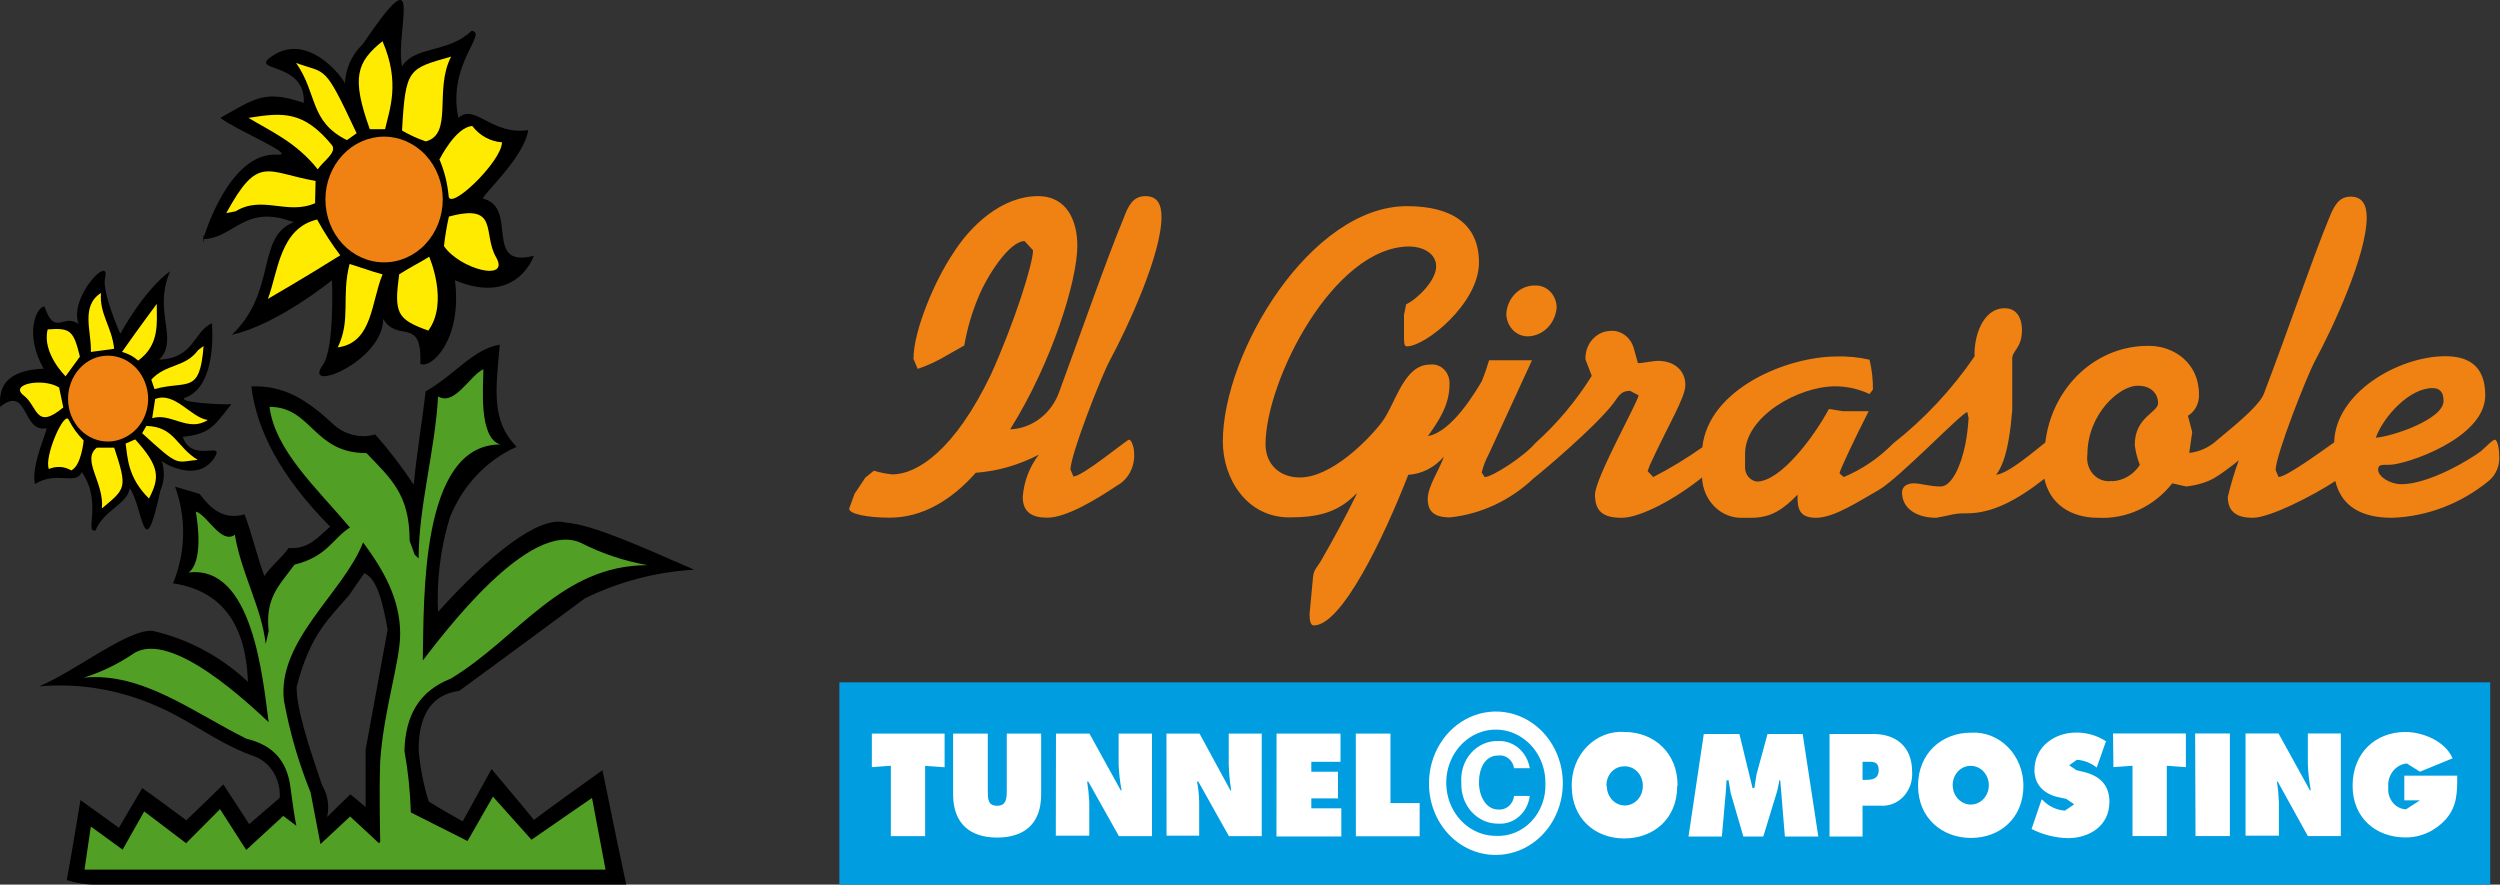 <svg xmlns="http://www.w3.org/2000/svg" width="130" height="46" viewBox="0 0 130 46" fill="none"><rect x="0" y="0" width="130" height="46" fill="#333333" stroke="none"/><g clip-path="url(#clip0_214_5076)"><path d="M52.522 22.334C54.7 18.869 56.021 14.588 56.021 12.781C56.021 11.531 55.515 10.199 53.978 10.199C52.084 10.199 50.45 11.748 49.549 13.194C48.667 14.495 47.501 17.134 47.501 18.668L47.722 19.184C48.272 18.994 48.801 18.745 49.303 18.44L50.142 17.965C50.291 17.104 50.535 16.265 50.869 15.466C51.308 14.382 52.474 12.538 53.279 12.538L53.717 13.013C53.717 13.72 52.754 16.762 51.539 19.453C49.645 23.418 47.684 24.668 46.407 24.668C46.081 24.638 45.758 24.574 45.443 24.477L45 24.833L44.441 25.67L44.156 26.45C44.156 26.733 45.144 26.919 46.267 26.919C47.944 26.919 49.462 26.026 50.739 24.585C51.88 24.5 52.994 24.179 54.021 23.64C53.539 24.263 53.246 25.029 53.182 25.835C53.182 26.687 53.732 26.919 54.459 26.919C55.423 26.919 56.927 26.026 58.093 25.246C58.376 25.09 58.611 24.848 58.767 24.551C58.924 24.254 58.996 23.914 58.975 23.573C58.975 23.217 58.821 22.861 58.71 22.861C58.599 22.861 56.3 24.776 55.819 24.776L55.664 24.42C55.664 23.64 57.269 19.561 57.712 18.74C58.614 17.067 60.397 13.24 60.397 11.283C60.397 10.669 60.218 10.199 59.558 10.199C58.898 10.199 58.657 10.741 58.435 11.33C57.558 13.431 56.214 17.299 55.091 20.346C54.896 20.909 54.549 21.398 54.094 21.75C53.639 22.102 53.097 22.302 52.537 22.324L52.522 22.334ZM127.064 20.841C127.064 20.413 126.886 20.181 126.491 20.181C125.281 20.181 123.936 21.668 123.541 22.762C124.442 22.69 127.064 21.792 127.064 20.852V20.841ZM109.826 25.024C110.112 25.012 110.391 24.929 110.642 24.782C110.892 24.635 111.108 24.428 111.272 24.177C111.142 23.847 111.053 23.5 111.007 23.145C111.007 21.663 112.221 21.471 112.221 20.95C112.221 20.573 111.956 20.057 111.161 20.057C110.197 20.057 108.544 21.544 108.544 23.64C108.517 23.827 108.531 24.017 108.586 24.197C108.641 24.376 108.734 24.539 108.858 24.672C108.983 24.806 109.135 24.906 109.302 24.964C109.47 25.023 109.647 25.038 109.821 25.009L109.826 25.024ZM74.261 22.675C75.538 22.437 76.772 20.289 77.056 19.819C77.199 19.465 77.325 19.103 77.432 18.735H79.663L77.422 23.604C77.258 23.907 77.131 24.232 77.047 24.57L77.206 24.807C77.601 24.807 79.273 23.718 79.822 23.057C80.956 22.042 81.949 20.86 82.772 19.545L82.444 18.693C82.436 18.506 82.463 18.318 82.523 18.142C82.583 17.965 82.675 17.803 82.794 17.665C82.913 17.527 83.056 17.415 83.215 17.337C83.374 17.258 83.546 17.213 83.721 17.206C83.992 17.182 84.262 17.258 84.486 17.421C84.711 17.585 84.876 17.826 84.955 18.105L85.172 18.884C85.461 18.884 85.899 18.766 86.232 18.766C87.022 18.766 87.639 19.236 87.639 20.015C87.639 20.676 86.738 22.117 85.788 24.193L85.678 24.498L85.967 24.807C86.85 24.354 87.704 23.836 88.521 23.258C88.849 20.217 92.921 18.538 95.499 18.538C96.075 18.52 96.651 18.575 97.215 18.704C97.337 19.209 97.397 19.73 97.393 20.253L97.215 20.49C96.653 20.226 96.045 20.089 95.431 20.088C93.538 20.088 90.743 21.637 90.743 23.604V24.26C90.732 24.45 90.79 24.637 90.905 24.783C91.02 24.928 91.183 25.02 91.359 25.04C92.593 25.04 94.333 22.706 95.104 21.265L95.831 21.384H97.171C96.492 22.706 95.653 24.482 95.653 24.616L95.875 24.807C96.831 24.408 97.705 23.814 98.448 23.057C100.066 21.787 101.493 20.26 102.679 18.528C102.631 17.562 103.075 16.029 104.241 16.029C104.925 16.029 105.142 16.617 105.142 17.16C105.142 18.105 104.636 18.224 104.636 18.647V21.337C104.568 22.117 104.414 23.919 103.797 24.689C104.458 24.616 105.802 23.439 106.356 23.01C106.522 21.606 107.167 20.316 108.165 19.389C109.164 18.462 110.447 17.962 111.768 17.986C113.045 17.986 114.346 18.884 114.346 20.49C114.359 20.717 114.312 20.944 114.21 21.144C114.109 21.343 113.957 21.509 113.773 21.621L113.995 22.468L113.84 23.553C114.374 23.495 114.878 23.265 115.286 22.892C116.607 21.807 117.556 20.981 117.734 20.439C118.9 17.397 120.24 13.457 121.108 11.355C121.349 10.767 121.59 10.225 122.23 10.225C122.871 10.225 123.069 10.694 123.069 11.309C123.069 13.266 121.286 17.093 120.38 18.766C119.941 19.592 118.332 23.671 118.332 24.446L118.486 24.802C118.886 24.802 120.602 23.547 121.377 23.005C121.44 20.423 124.722 18.523 127.16 18.523C128.327 18.523 129.233 18.998 129.233 20.552C129.233 22.819 125.05 24.167 124.279 24.167C123.797 24.167 123.662 24.167 123.662 24.425C123.662 24.782 124.279 25.179 124.871 25.179C126.317 25.179 128.462 23.883 129.011 23.46C129.406 23.103 129.628 22.866 129.739 22.866C129.849 22.866 129.955 23.269 129.955 23.645C129.983 23.905 129.947 24.168 129.85 24.408C129.754 24.648 129.601 24.857 129.406 25.014C127.958 26.195 126.203 26.863 124.385 26.925C122.867 26.925 121.768 26.382 121.435 25.014C120.245 25.794 118.023 26.925 117.141 26.925C116.419 26.925 115.845 26.692 115.845 25.84C116 25.191 116.191 24.553 116.419 23.93L116.129 24.167C115.402 24.683 115.007 25.133 113.686 25.298L112.959 25.133C112.488 25.729 111.895 26.201 111.226 26.511C110.558 26.822 109.831 26.963 109.103 26.925C107.658 26.925 106.592 26.197 106.308 24.895C104.862 26.031 103.576 26.692 102.299 26.692C101.958 26.68 101.618 26.718 101.287 26.806L100.689 26.925C99.677 26.925 98.906 26.455 98.906 25.603C98.906 25.252 99.239 25.133 99.504 25.133C99.899 25.133 100.337 25.298 100.911 25.298C101.484 25.298 101.966 24.234 102.188 23.15C102.281 22.684 102.34 22.211 102.366 21.735L102.299 21.43C102.034 21.43 98.733 24.895 97.677 25.489C96.713 26.031 95.383 26.925 94.439 26.925C93.6 26.925 93.446 26.501 93.475 25.721C92.752 26.455 92.135 26.925 91.065 26.925H90.622C90.355 26.936 90.087 26.891 89.836 26.792C89.585 26.693 89.354 26.542 89.158 26.347C88.961 26.152 88.803 25.918 88.691 25.657C88.579 25.396 88.516 25.115 88.506 24.828C87.167 25.913 85.316 26.925 84.328 26.925C83.34 26.925 82.94 26.573 82.94 25.721C82.94 24.869 85.205 20.841 85.205 20.558L84.767 20.325C84.328 20.325 84.217 20.511 83.885 20.986C82.921 22.236 80.141 24.57 79.745 24.875C78.534 26.021 77.017 26.731 75.408 26.904C74.574 26.904 74.242 26.599 74.242 25.938C74.242 25.277 74.902 24.332 75.08 23.744C74.604 24.307 73.939 24.647 73.23 24.689C71.953 27.968 69.77 32.522 68.319 32.522C68.165 32.522 68.097 32.331 68.097 31.928L68.276 30.018C68.319 29.594 68.498 29.501 68.714 29.124C69.375 27.968 69.991 26.837 70.565 25.654L70.497 25.701C69.534 26.672 68.498 26.904 67.042 26.904C64.82 26.904 63.587 24.875 63.587 22.964C63.587 18.316 68.165 10.72 73.162 10.72C75.519 10.72 76.907 11.665 76.907 13.648C76.907 15.791 74.112 18.012 73.162 18.012C73.008 18.012 73.008 17.821 73.008 17.47V16.375L73.119 15.827C73.736 15.523 74.68 14.578 74.68 13.85C74.68 13.121 73.89 12.817 73.297 12.817C69.331 12.817 65.808 19.824 65.808 23.103C65.808 24.136 66.536 24.828 67.591 24.828C69.22 24.828 71.114 22.917 71.842 21.972C72.57 21.027 72.975 18.957 74.362 18.957C74.495 18.94 74.629 18.954 74.756 18.999C74.883 19.044 74.999 19.119 75.096 19.218C75.192 19.316 75.267 19.437 75.316 19.57C75.364 19.703 75.384 19.847 75.374 19.989C75.374 21.074 74.801 21.9 74.251 22.68L74.261 22.675ZM79.822 14.846C79.45 14.839 79.088 14.984 78.811 15.252C78.534 15.519 78.361 15.889 78.329 16.287C78.326 16.445 78.354 16.602 78.409 16.749C78.465 16.895 78.547 17.029 78.651 17.14C78.755 17.253 78.879 17.341 79.016 17.401C79.153 17.461 79.299 17.491 79.447 17.49C79.823 17.483 80.184 17.328 80.461 17.053C80.737 16.779 80.91 16.405 80.945 16.003C80.946 15.847 80.917 15.692 80.861 15.548C80.804 15.405 80.72 15.275 80.615 15.166C80.51 15.058 80.386 14.974 80.25 14.919C80.113 14.864 79.968 14.839 79.822 14.846Z" fill="#EF8213"></path><path d="M129.491 35.481H43.648V46.005H129.491V35.481Z" fill="#009EE0"></path><path d="M127.776 40.335C127.776 41.208 127.776 41.916 127.183 42.602C126.912 42.904 126.586 43.142 126.226 43.305C125.865 43.467 125.478 43.55 125.087 43.547C123.569 43.547 122.335 42.556 122.335 40.857C122.335 39.158 123.516 38.063 125.087 38.063C125.95 38.063 127.135 38.513 127.535 39.432L125.839 40.129L125.155 39.7C125.014 39.713 124.877 39.756 124.752 39.826C124.627 39.897 124.516 39.993 124.426 40.11C124.336 40.227 124.269 40.362 124.229 40.507C124.188 40.652 124.176 40.804 124.191 40.955C124.178 41.095 124.192 41.236 124.232 41.37C124.273 41.503 124.338 41.627 124.424 41.733C124.51 41.839 124.615 41.925 124.734 41.985C124.852 42.046 124.98 42.08 125.111 42.086L125.839 41.616H125.025V40.335H127.776ZM116.769 38.141H118.485L120.114 41.094H120.162C120.077 40.65 120.026 40.2 120.008 39.747V38.141H121.723V43.475H120.008L118.442 40.645H118.398C118.454 40.997 118.489 41.352 118.504 41.709V43.454H116.769V38.141ZM114.148 38.141H115.955V43.475H114.167L114.148 38.141ZM109.878 38.141H113.666V39.891L112.673 39.819V43.475H110.89V39.819L109.897 39.891L109.878 38.141ZM106.167 41.564L106.254 41.637C106.56 41.944 106.958 42.127 107.377 42.153L107.859 41.823L107.44 41.539L107.088 41.466C106.384 41.327 105.792 40.878 105.792 40.051C105.792 38.802 106.866 38.094 107.946 38.094C108.497 38.085 109.039 38.24 109.512 38.544L109.03 39.912C108.73 39.673 108.372 39.533 107.999 39.509L107.599 39.793L107.975 40.051L108.37 40.144C109.141 40.335 109.69 40.785 109.69 41.694C109.69 42.969 108.615 43.584 107.536 43.584C106.881 43.569 106.235 43.408 105.642 43.108L106.167 41.564ZM101.541 40.857C101.546 41.054 101.604 41.245 101.709 41.406C101.814 41.568 101.961 41.693 102.132 41.766C102.303 41.839 102.49 41.857 102.67 41.817C102.85 41.777 103.015 41.682 103.145 41.543C103.275 41.404 103.364 41.227 103.401 41.034C103.438 40.841 103.421 40.641 103.353 40.458C103.285 40.275 103.168 40.117 103.018 40.005C102.867 39.892 102.689 39.829 102.505 39.824C102.377 39.819 102.25 39.842 102.131 39.892C102.011 39.943 101.903 40.018 101.813 40.115C101.722 40.212 101.652 40.328 101.605 40.456C101.558 40.583 101.536 40.72 101.541 40.857ZM105.218 40.857C105.218 42.556 103.989 43.573 102.49 43.573C100.992 43.573 99.739 42.54 99.739 40.857C99.739 39.173 100.972 38.099 102.49 38.099C102.841 38.077 103.192 38.132 103.523 38.26C103.853 38.388 104.155 38.588 104.411 38.846C104.666 39.105 104.87 39.416 105.008 39.762C105.147 40.108 105.219 40.48 105.218 40.857ZM96.852 40.552H97.03C97.358 40.552 97.691 40.506 97.691 40.036C97.691 39.566 97.339 39.612 97.03 39.612H96.852V40.552ZM95.136 38.167H97.406C98.573 38.167 99.43 38.807 99.43 40.129C99.447 40.366 99.416 40.604 99.338 40.827C99.261 41.049 99.14 41.251 98.983 41.419C98.826 41.587 98.637 41.716 98.429 41.798C98.221 41.88 97.998 41.913 97.777 41.895H96.852V43.501H95.136V38.167ZM88.597 38.167H90.448L91.132 40.976H91.228L91.339 40.268L91.912 38.167H93.739L94.553 43.501H92.814L92.573 40.573H92.529L92.418 41.12L91.691 43.501H90.655L89.995 41.234L89.884 40.573H89.782L89.739 41.213L89.537 43.501H87.802L88.597 38.167ZM83.556 40.883C83.556 41.148 83.655 41.403 83.83 41.591C84.005 41.779 84.243 41.885 84.491 41.885C84.739 41.885 84.977 41.779 85.152 41.591C85.328 41.403 85.426 41.148 85.426 40.883C85.431 40.746 85.409 40.609 85.362 40.482C85.316 40.354 85.245 40.238 85.154 40.141C85.064 40.044 84.956 39.968 84.837 39.918C84.718 39.868 84.59 39.845 84.462 39.85C84.337 39.848 84.212 39.873 84.096 39.925C83.981 39.976 83.876 40.053 83.789 40.15C83.702 40.247 83.635 40.362 83.592 40.488C83.548 40.614 83.53 40.749 83.537 40.883H83.556ZM87.214 40.883C87.214 42.582 85.98 43.599 84.462 43.599C82.944 43.599 81.73 42.566 81.73 40.883C81.721 40.499 81.787 40.117 81.924 39.762C82.06 39.407 82.265 39.087 82.524 38.821C82.783 38.556 83.091 38.351 83.428 38.221C83.765 38.09 84.124 38.036 84.481 38.063C85.999 38.063 87.233 39.148 87.233 40.821L87.214 40.883ZM78.732 39.948H79.547C79.481 39.541 79.279 39.174 78.98 38.914C78.68 38.654 78.303 38.518 77.918 38.533C77.654 38.523 77.391 38.572 77.146 38.679C76.901 38.786 76.68 38.947 76.498 39.152C76.316 39.357 76.176 39.601 76.088 39.869C76.001 40.136 75.968 40.42 75.99 40.702C75.978 40.98 76.018 41.257 76.11 41.517C76.202 41.778 76.342 42.015 76.523 42.214C76.704 42.414 76.921 42.571 77.161 42.677C77.401 42.783 77.658 42.835 77.918 42.83C78.309 42.855 78.695 42.721 78.997 42.453C79.3 42.186 79.496 41.806 79.547 41.389H78.732C78.708 41.597 78.61 41.786 78.458 41.918C78.306 42.05 78.113 42.114 77.918 42.096C77.258 42.096 76.906 41.389 76.906 40.681C76.906 39.974 77.214 39.287 77.899 39.287C78.091 39.259 78.285 39.312 78.441 39.436C78.597 39.559 78.701 39.743 78.732 39.948ZM80.361 40.728C80.366 40.18 80.219 39.643 79.938 39.185C79.657 38.728 79.256 38.37 78.785 38.157C78.314 37.944 77.795 37.886 77.293 37.99C76.791 38.094 76.33 38.355 75.967 38.741C75.604 39.127 75.356 39.62 75.255 40.157C75.155 40.694 75.205 41.251 75.4 41.757C75.595 42.263 75.926 42.696 76.352 43C76.777 43.304 77.277 43.466 77.788 43.465C78.129 43.483 78.469 43.425 78.788 43.294C79.106 43.163 79.396 42.963 79.638 42.705C79.881 42.448 80.07 42.139 80.194 41.798C80.319 41.458 80.376 41.093 80.361 40.728ZM74.308 40.728C74.308 39.99 74.512 39.27 74.895 38.657C75.277 38.043 75.82 37.566 76.456 37.283C77.092 37.001 77.792 36.927 78.466 37.071C79.141 37.215 79.761 37.57 80.248 38.092C80.735 38.613 81.066 39.277 81.2 40.001C81.335 40.724 81.266 41.473 81.002 42.155C80.739 42.836 80.293 43.418 79.721 43.828C79.149 44.237 78.476 44.456 77.788 44.456C77.33 44.46 76.876 44.365 76.452 44.179C76.029 43.993 75.644 43.719 75.32 43.372C74.997 43.025 74.74 42.613 74.567 42.159C74.393 41.705 74.305 41.218 74.308 40.728ZM70.501 38.146H72.304V41.761H73.822V43.485H70.506L70.501 38.146ZM66.381 38.146H69.706V39.612H68.188V40.129H69.576V41.518H68.188V42.034H69.749V43.496H66.376L66.381 38.146ZM60.656 38.146H62.376L63.981 41.1H64.024C63.95 40.654 63.907 40.204 63.894 39.752V38.146H65.61V43.48H63.904L62.314 40.645H62.246C62.315 40.995 62.352 41.351 62.357 41.709V43.454H60.661L60.656 38.146ZM54.911 38.146H56.651L58.28 41.1H58.323C58.239 40.656 58.187 40.205 58.169 39.752V38.146H59.904V43.48H58.184L56.593 40.645H56.531C56.588 40.997 56.625 41.352 56.642 41.709V43.454H54.902L54.911 38.146ZM54.14 38.146V41.311C54.14 42.861 53.239 43.553 51.851 43.553C50.464 43.553 49.562 42.845 49.562 41.311V38.146H51.365V41.12C51.365 41.523 51.365 41.9 51.846 41.9C52.328 41.9 52.352 41.523 52.352 41.12V38.146H54.14ZM45.336 38.146H49.119V39.897L48.107 39.824V43.48H46.324V39.819L45.336 39.891V38.146Z" fill="white"></path><path d="M11.021 16.814C11.021 16.814 11.329 20.025 9.676 20.661C8.996 20.919 11.604 21.063 12.033 21.017C11.131 22.148 10.934 22.566 9.502 22.716C9.984 24.131 11.724 22.876 11.151 23.8C10.225 25.236 8.259 23.94 8.399 23.94C8.487 24.194 8.527 24.465 8.517 24.736C8.506 25.008 8.445 25.274 8.336 25.52C7.474 29.553 7.454 26.439 6.751 25.38C6.616 26.227 5.43 26.491 4.968 27.575C4.37 27.761 5.339 26.134 4.259 24.554C3.907 25.262 2.963 24.461 1.816 25.169C1.599 24.198 2.476 22.406 2.414 22.267C1.137 22.525 1.488 19.979 0.004 21.156C0.004 20.686 -0.198 19.266 2.269 19.173C1.233 17.335 1.917 15.92 2.312 15.941C2.862 17.547 3.324 16.251 4.095 16.86C3.546 15.471 5.772 13.183 5.464 14.454C5.286 15.187 6.254 17.356 6.254 17.356C6.254 17.356 7.488 15.068 8.852 14.102C7.927 16.168 9.334 17.666 8.278 18.703C10.129 18.61 10.018 17.288 11.011 16.814" fill="black"></path><path d="M10.578 12.404C10.578 12.404 11.879 7.875 14.433 8.04C15.513 8.108 12.188 6.718 11.46 6.13C13.287 5.097 13.773 4.663 15.797 5.35C15.908 3.155 12.872 3.77 14.149 2.918C16.173 1.529 18.154 4.467 17.932 4.405C17.942 4.006 18.03 3.614 18.189 3.253C18.349 2.892 18.576 2.57 18.857 2.308C22.183 -2.623 20.534 1.601 20.905 3.46C21.546 2.376 23.315 2.778 24.52 1.601C25.397 1.715 23.243 3.321 23.835 6.13C24.693 5.35 25.551 7.049 27.469 6.765C27.247 8.206 25.113 10.091 25.113 10.328C26.982 10.777 25.113 13.984 27.753 13.302C27.84 13.085 27.006 15.988 23.657 14.573C24.057 17.712 22.38 19.22 21.855 18.916C21.966 16.416 20.665 17.852 19.927 16.581C19.927 18.797 15.701 20.496 16.78 18.988C17.416 18.115 17.262 14.573 17.262 14.573C17.262 14.573 14.414 16.891 12.058 17.408C14.414 15.167 13.311 12.311 15.272 11.557C12.718 10.566 12.164 12.404 10.578 12.43" fill="black"></path><path d="M20.159 32.739C19.783 34.841 19.388 36.87 19.012 38.992V41.967C18.752 41.75 18.487 41.518 18.222 41.306C17.826 41.683 17.407 42.081 17.012 42.483C17.075 42.203 17.084 41.912 17.039 41.628C16.993 41.344 16.894 41.072 16.747 40.831C16.063 38.827 15.402 36.824 15.427 35.714C16.13 32.93 17.186 32.099 18.154 30.947L18.945 29.801C19.624 30.105 19.908 31.35 20.154 32.724L20.159 32.739ZM36.096 29.625C33.387 28.443 30.795 27.265 29.402 27.172C28.014 26.79 25.436 28.871 22.776 31.82C22.699 30.156 22.908 28.492 23.392 26.909C24.057 25.244 25.305 23.924 26.867 23.232C25.547 21.91 25.768 20.304 25.99 17.924C24.621 18.136 23.633 19.504 22.135 20.351C21.956 21.9 21.653 23.656 21.518 25.21C20.908 24.288 20.238 23.413 19.513 22.592C19.134 22.7 18.737 22.708 18.355 22.614C17.973 22.521 17.618 22.329 17.32 22.055C15.932 20.754 14.723 20.026 13.07 20.093C13.335 22.313 14.545 24.74 17.166 27.384C16.569 27.901 16.043 28.587 15.007 28.494C14.655 29.011 14.082 29.439 13.749 29.956C13.335 28.846 13.133 27.854 12.718 26.749C11.595 27.054 10.954 26.439 10.381 25.685C9.966 25.566 9.547 25.427 9.104 25.308C9.398 26.111 9.54 26.969 9.521 27.832C9.503 28.694 9.325 29.544 8.998 30.333C11.35 30.689 12.781 32.243 12.892 35.455C11.485 34.139 9.788 33.23 7.962 32.811C6.728 32.646 3.909 34.913 2.039 35.688C4.127 35.508 6.224 35.862 8.159 36.72C9.923 37.474 11.176 38.559 13.046 39.266C13.499 39.39 13.897 39.679 14.171 40.085C14.445 40.491 14.577 40.987 14.545 41.487C14.014 41.931 13.489 42.406 12.959 42.855C12.521 42.168 12.058 41.487 11.615 40.79C10.979 41.404 10.338 42.039 9.687 42.654C8.916 42.086 8.169 41.523 7.398 40.981C6.998 41.662 6.583 42.349 6.183 43.046C5.523 42.576 4.863 42.081 4.184 41.605C3.938 43.072 3.702 44.533 3.432 45.995H32.563C32.144 44.012 31.725 42.034 31.329 40.051C30.139 40.898 28.949 41.75 27.763 42.633C27.036 41.734 26.289 40.862 25.561 39.989L24.058 42.711C23.46 42.38 22.887 42.05 22.294 41.678C22.02 40.806 21.844 39.903 21.768 38.987C21.768 37.149 22.472 36.111 23.879 35.925C26.057 34.34 28.241 32.713 30.419 31.112C32.208 30.238 34.136 29.733 36.1 29.625" fill="black"></path><path d="M4.349 22.902C4.038 22.596 3.778 22.236 3.578 21.838C3.356 21.296 2.277 23.754 2.542 24.389C2.729 24.307 2.931 24.271 3.132 24.283C3.334 24.296 3.531 24.357 3.708 24.462C4.238 24.198 4.349 22.912 4.349 22.912" fill="#FFEC00"></path><path d="M3.291 21.182L3.074 20.15C2.26 19.633 0.429 19.959 1.243 20.573C1.971 21.136 1.841 22.391 3.291 21.188" fill="#FFEC00"></path><path d="M5.934 23.279H5.033C4.219 23.919 5.433 25.096 5.298 26.439C6.532 25.406 6.643 25.406 5.939 23.279" fill="#FFEC00"></path><path d="M3.404 19.576L4.156 18.544C3.824 17.201 3.674 17.036 2.479 17.129C2.171 18.358 3.404 19.561 3.404 19.561" fill="#FFEC00"></path><path d="M7.013 22.855L6.531 23.067C6.642 23.775 6.623 24.813 7.746 25.923C8.314 24.838 8.314 24.27 7.037 22.855" fill="#FFEC00"></path><path d="M7.612 22.148L7.391 22.525C9.371 24.343 9.106 24.012 10.282 23.914C9.159 23.232 9.092 22.194 7.617 22.148" fill="#FFEC00"></path><path d="M5.936 18.136C5.806 16.958 5.165 16.344 5.251 15.233C4.177 15.92 4.769 17.263 4.726 18.301L5.078 18.254L5.936 18.136Z" fill="#FFEC00"></path><path d="M7.187 18.75C8.31 17.924 8.151 16.814 8.151 15.802C8.021 15.988 7.336 16.886 6.344 18.301C6.652 18.38 6.939 18.533 7.182 18.75" fill="#FFEC00"></path><path d="M8.068 20.754L7.914 21.746C8.878 21.441 9.784 22.501 10.806 21.839C9.924 21.725 9.085 20.33 8.054 20.754" fill="#FFEC00"></path><path d="M7.859 19.716L8.033 20.232C9.753 19.762 10.389 20.542 10.587 17.991L10.303 18.203C9.642 19.122 8.606 18.91 7.859 19.752" fill="#FFEC00"></path><path d="M3.709 21.626C3.6 21.353 3.542 21.058 3.539 20.761C3.536 20.463 3.589 20.167 3.693 19.891C3.798 19.615 3.952 19.364 4.147 19.152C4.343 18.94 4.575 18.772 4.832 18.657C5.342 18.436 5.914 18.44 6.422 18.669C6.929 18.899 7.332 19.334 7.54 19.881C7.752 20.417 7.758 21.021 7.556 21.561C7.353 22.101 6.96 22.533 6.461 22.762C6.211 22.883 5.941 22.95 5.666 22.958C5.392 22.966 5.119 22.916 4.863 22.811C4.607 22.705 4.373 22.546 4.175 22.343C3.977 22.139 3.819 21.896 3.709 21.626Z" fill="#EF8213"></path><path d="M18.197 27.43C16.395 25.308 14.303 23.398 14.014 21.156C16.216 21.156 16.284 23.563 19.059 23.563C20.337 24.905 21.3 25.711 21.3 28.117L21.565 28.845L21.768 29.037C21.768 26.346 22.626 23.423 22.78 20.614C23.638 21.131 24.428 19.53 25.136 19.199C25.136 20.093 24.871 22.762 26.013 23.113C21.83 23.113 22.052 31.205 21.985 34.345C22.997 33.049 27.512 26.961 30.221 28.236C31.316 28.791 32.479 29.179 33.676 29.388C29.165 29.388 26.963 33.162 23.44 35.29C21.83 35.925 21.084 37.154 21.03 39.039C21.221 40.097 21.332 41.169 21.363 42.246L24.312 43.733L25.633 41.425L27.637 43.666L30.784 41.492L31.488 45.22H4.395L4.723 42.979L6.376 44.182L7.498 42.194L9.677 43.846L11.441 42.075L12.804 44.198L14.732 42.426L15.411 42.943C15.301 42.426 15.214 41.74 15.103 40.939C14.93 39.571 14.202 38.745 12.814 38.414C10.028 37.03 7.378 34.934 4.352 35.238C5.276 34.951 6.157 34.523 6.968 33.968C8.949 32.739 13.069 36.725 13.97 37.552C13.662 35.29 13.156 29.367 9.812 29.77C10.559 29.202 10.293 27.245 10.183 26.604C10.756 26.749 11.503 28.329 12.211 27.808C12.563 29.873 13.595 31.562 13.816 33.488L13.97 32.827C13.797 31.107 14.452 30.518 15.315 29.362C17.031 28.938 17.296 27.993 18.206 27.425L18.197 27.43ZM16.664 43.893L18.206 42.457L19.705 43.846L19.773 43.774C19.773 43.774 19.705 41.192 19.773 39.555C19.951 36.932 20.809 34.391 20.809 32.971C20.809 31.154 19.951 29.646 18.881 28.205C17.888 30.787 14.39 33.322 14.766 36.436C15.065 38.074 15.529 39.672 16.149 41.203L16.664 43.893Z" fill="#51A025"></path><path d="M10.578 12.404H10.604" stroke="black" stroke-width="0.35"></path><path d="M22.844 8.272C23.101 8.87 23.263 9.508 23.326 10.162C23.326 11.061 26.102 8.391 26.102 7.4C25.804 7.379 25.514 7.294 25.248 7.148C24.983 7.002 24.748 6.8 24.559 6.553C23.702 6.599 22.863 8.272 22.863 8.272" fill="#FFEB00"></path><path d="M23.346 11.247C23.231 11.757 23.144 12.275 23.086 12.796C23.9 13.999 26.561 14.686 25.79 13.364C25.086 12.135 25.968 10.555 23.346 11.262" fill="#FFEB00"></path><path d="M20.906 6.79C21.3 7.018 21.713 7.207 22.14 7.353C23.586 6.976 22.559 4.663 23.46 2.943C21.239 3.579 21.085 3.532 20.906 6.79Z" fill="#FFEB00"></path><path d="M22.317 13.349C21.922 13.607 21.175 13.984 20.756 14.268C20.491 16.271 20.621 16.602 22.273 17.191C23.353 15.709 22.317 13.349 22.317 13.349Z" fill="#FFEB00"></path><path d="M19.23 6.718H20.025C20.241 5.727 20.834 4.312 19.89 2.143C18.545 3.227 18.261 4.028 19.23 6.718Z" fill="#FFEB00"></path><path d="M18.039 7.286L18.545 6.93C16.83 3.274 17.008 3.863 15.398 3.274C16.521 4.88 16.083 6.315 18.039 7.286Z" fill="#FFEB00"></path><path d="M18.179 13.726C17.736 15.425 18.266 16.628 17.562 18.063C19.389 17.831 19.302 15.657 19.895 14.268L19.413 14.128L18.179 13.726Z" fill="#FFEB00"></path><path d="M16.503 11.412C14.546 11.861 14.46 14.149 13.93 15.543C14.195 15.378 15.583 14.598 17.693 13.276C17.254 12.697 16.856 12.082 16.503 11.438" fill="#FFEB00"></path><path d="M16.531 8.794C16.796 8.391 17.543 7.921 17.259 7.544C15.784 5.752 14.705 5.845 12.922 6.129C14.045 6.811 15.413 7.4 16.512 8.794" fill="#FFEB00"></path><path d="M16.411 9.409C13.838 8.959 13.438 8.014 11.766 11.082L12.248 10.989C13.635 10.137 14.937 11.2 16.387 10.565V10.4L16.411 9.409Z" fill="#FFEB00"></path><path d="M23.023 10.374C23.023 11.241 22.701 12.073 22.129 12.686C21.557 13.299 20.781 13.643 19.972 13.643C19.163 13.643 18.387 13.299 17.815 12.686C17.243 12.073 16.922 11.241 16.922 10.374C16.922 9.507 17.243 8.676 17.815 8.063C18.387 7.45 19.163 7.105 19.972 7.105C20.781 7.105 21.557 7.45 22.129 8.063C22.701 8.676 23.023 9.507 23.023 10.374Z" fill="#EF8213"></path></g><defs><clipPath id="clip0_214_5076"><path d="M0 0H125C127.761 0 130 2.239 130 5V46H5C2.239 46 0 43.761 0 41V0Z" fill="white"></path></clipPath></defs></svg>